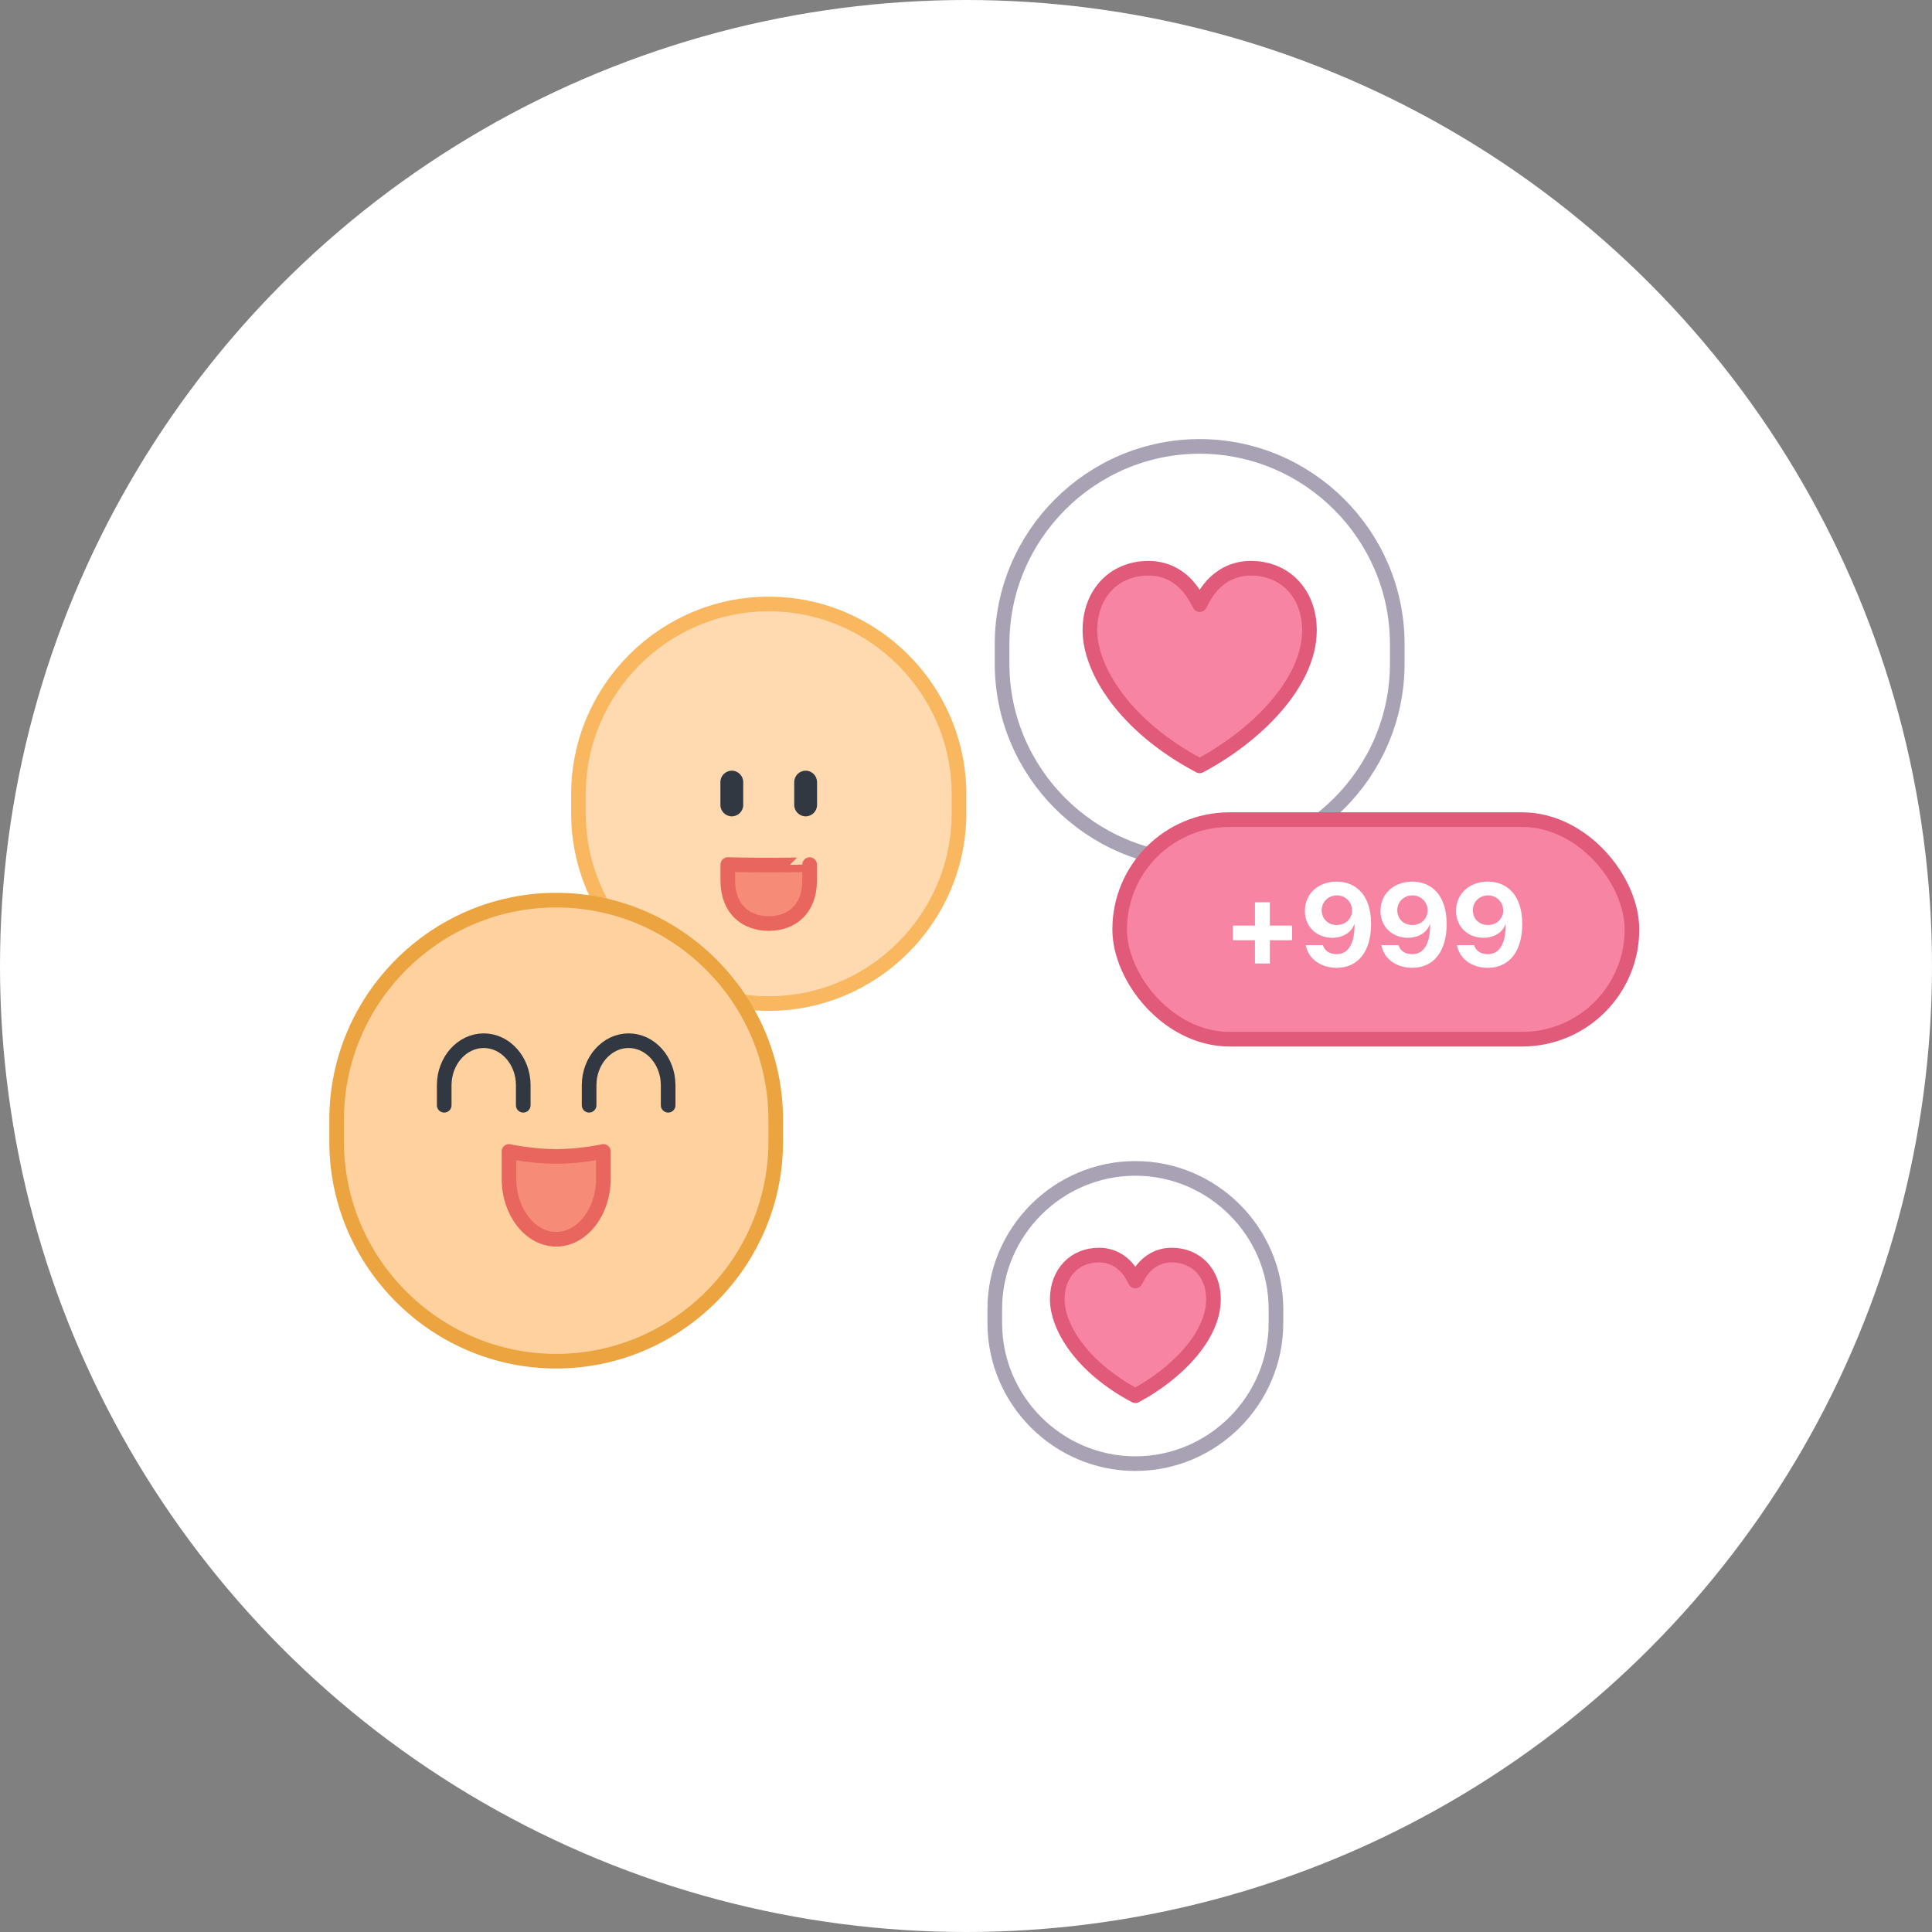 <svg xmlns="http://www.w3.org/2000/svg" width="264" height="264" fill="none" viewBox="0 0 264 264">
    <rect x="0" y="0" width="264" height="264" fill="#808080" stroke="none"/>
    <circle cx="132" cy="132" r="132" fill="#fff"/>
    <path fill="#FFD9AF" stroke="#F9B85F" stroke-linecap="round" stroke-linejoin="round" stroke-miterlimit="10" stroke-width="2" d="M105.043 137.132c-14.3 0-26-11.7-26-26v-2.6c0-14.3 11.7-26 26-26s26 11.7 26 26v2.6c0 14.3-11.7 26-26 26z"/>
    <path fill="#F68B78" stroke="#E8665D" stroke-linecap="round" stroke-linejoin="round" stroke-miterlimit="10" stroke-width="2" d="M105.043 118.212c-2.932 0-5.59-.073-5.59-.073v2.192c0 3.944 2.515 5.868 5.59 5.868 3.074 0 5.59-1.926 5.59-5.868v-2.192c0 .003-2.657.073-5.59.073z"/>
    <path fill="#323842" d="M100 111.551c-.859 0-1.56-.702-1.56-1.56v-3.12c0-.858.701-1.56 1.56-1.56.857 0 1.559.702 1.559 1.56v3.12c0 .858-.702 1.56-1.56 1.56zM110.087 111.551c-.858 0-1.56-.702-1.56-1.56v-3.12c0-.858.702-1.56 1.56-1.56.858 0 1.56.702 1.56 1.56v3.12c0 .858-.702 1.56-1.56 1.56z"/>
    <path fill="#fff" stroke="#A9A1B4" stroke-linecap="round" stroke-linejoin="round" stroke-miterlimit="10" stroke-width="2" d="M163.93 61c-14.85 0-27 12.15-27 27v2.7c0 14.85 12.15 27 27 27s27-12.15 27-27V88c0-14.85-12.15-27-27-27z"/>
    <path fill="#F784A2" stroke="#E25A79" stroke-linecap="round" stroke-linejoin="round" stroke-miterlimit="10" stroke-width="2" d="M170.911 77.647c-2.763 0-5.088 1.482-6.549 4.176l-.432.798-.432-.798c-1.461-2.694-3.786-4.176-6.549-4.176-4.722 0-8.019 3.486-8.019 8.478 0 5.286 4.641 13.044 15 18.528 7.503-3.984 15-11.211 15-18.528 0-4.992-3.297-8.478-8.019-8.478z"/>
    <path fill="#fff" stroke="#A9A1B4" stroke-linecap="round" stroke-linejoin="round" stroke-miterlimit="10" stroke-width="2" d="M155.143 159.657c-10.566 0-19.211 8.645-19.211 19.211v1.921c0 10.566 8.645 19.211 19.211 19.211 10.566 0 19.211-8.645 19.211-19.211v-1.921c0-10.566-8.645-19.211-19.211-19.211z"/>
    <path fill="#F784A2" stroke="#E25A79" stroke-linecap="round" stroke-linejoin="round" stroke-miterlimit="10" stroke-width="2" d="M160.11 171.502c-1.965 0-3.62 1.054-4.66 2.972l-.307.568-.308-.568c-1.04-1.915-2.692-2.972-4.66-2.972-3.359 0-5.705 2.481-5.705 6.032 0 3.763 3.301 9.282 10.673 13.184 5.34-2.835 10.673-7.978 10.673-13.184 0-3.551-2.347-6.032-5.706-6.032z"/>
    <path fill="#FFD19F" stroke="#ECA440" stroke-linecap="round" stroke-linejoin="round" stroke-miterlimit="10" stroke-width="2" d="M76 186c-16.5 0-30-13.5-30-30v-3c0-16.5 13.5-30 30-30s30 13.5 30 30v3c0 16.5-13.5 30-30 30z"/>
    <path stroke="#323842" stroke-linecap="round" stroke-linejoin="round" stroke-miterlimit="10" stroke-width="2" d="M60.7 151.029v-2.742c0-3.345 2.43-6.081 5.4-6.081s5.4 2.736 5.4 6.081v2.742M80.5 151.029v-2.742c0-3.345 2.43-6.081 5.4-6.081s5.4 2.736 5.4 6.081v2.742"/>
    <path fill="#F68B78" stroke="#E8665D" stroke-linecap="round" stroke-linejoin="round" stroke-miterlimit="10" stroke-width="2" d="M82.45 157.338v3.729c0 4.551-2.901 8.271-6.45 8.271-3.546 0-6.45-3.723-6.45-8.271v-3.729s3.066.684 6.45.684c3.384 0 6.45-.684 6.45-.684z"/>
    <rect width="70" height="30" x="153" y="112" fill="#F784A2" stroke="#E25A79" stroke-width="2" rx="15"/>
    <path fill="#fff" d="M173.523 128.477h3.039v-1.993h-3.039v-3.195h-2.039v3.195h-3.031v1.993h3.031v3.187h2.039v-3.187zm9.125 3.773c2.93 0 4.704-2.25 4.704-5.984 0-4.118-2.219-5.797-4.704-5.797-2.515 0-4.343 1.664-4.343 4 0 2.195 1.648 3.679 3.742 3.679 1.476 0 2.594-.734 3-1.828h.047c.015 2.422-.742 4.063-2.438 4.063-.945 0-1.64-.43-1.89-1.235h-2.328c.296 1.829 2 3.102 4.21 3.102zm.008-5.852c-1.179 0-2.054-.843-2.054-2.023 0-1.141.914-2.023 2.078-2.023 1.156 0 2.07.898 2.07 2.062 0 1.156-.906 1.984-2.094 1.984zm10.321 5.852c2.929 0 4.703-2.25 4.703-5.984 0-4.118-2.219-5.797-4.703-5.797-2.516 0-4.344 1.664-4.344 4 0 2.195 1.648 3.679 3.742 3.679 1.477 0 2.594-.734 3-1.828h.047c.016 2.422-.742 4.063-2.438 4.063-.945 0-1.64-.43-1.89-1.235h-2.328c.296 1.829 2 3.102 4.211 3.102zm.007-5.852c-1.179 0-2.054-.843-2.054-2.023 0-1.141.914-2.023 2.078-2.023 1.156 0 2.07.898 2.07 2.062 0 1.156-.906 1.984-2.094 1.984zm10.321 5.852c2.929 0 4.703-2.25 4.703-5.984 0-4.118-2.219-5.797-4.703-5.797-2.516 0-4.344 1.664-4.344 4 0 2.195 1.648 3.679 3.742 3.679 1.477 0 2.594-.734 3-1.828h.047c.016 2.422-.742 4.063-2.438 4.063-.945 0-1.64-.43-1.89-1.235h-2.328c.297 1.829 2 3.102 4.211 3.102zm.007-5.852c-1.179 0-2.054-.843-2.054-2.023 0-1.141.914-2.023 2.078-2.023 1.156 0 2.07.898 2.07 2.062 0 1.156-.906 1.984-2.094 1.984z"/>
</svg>
